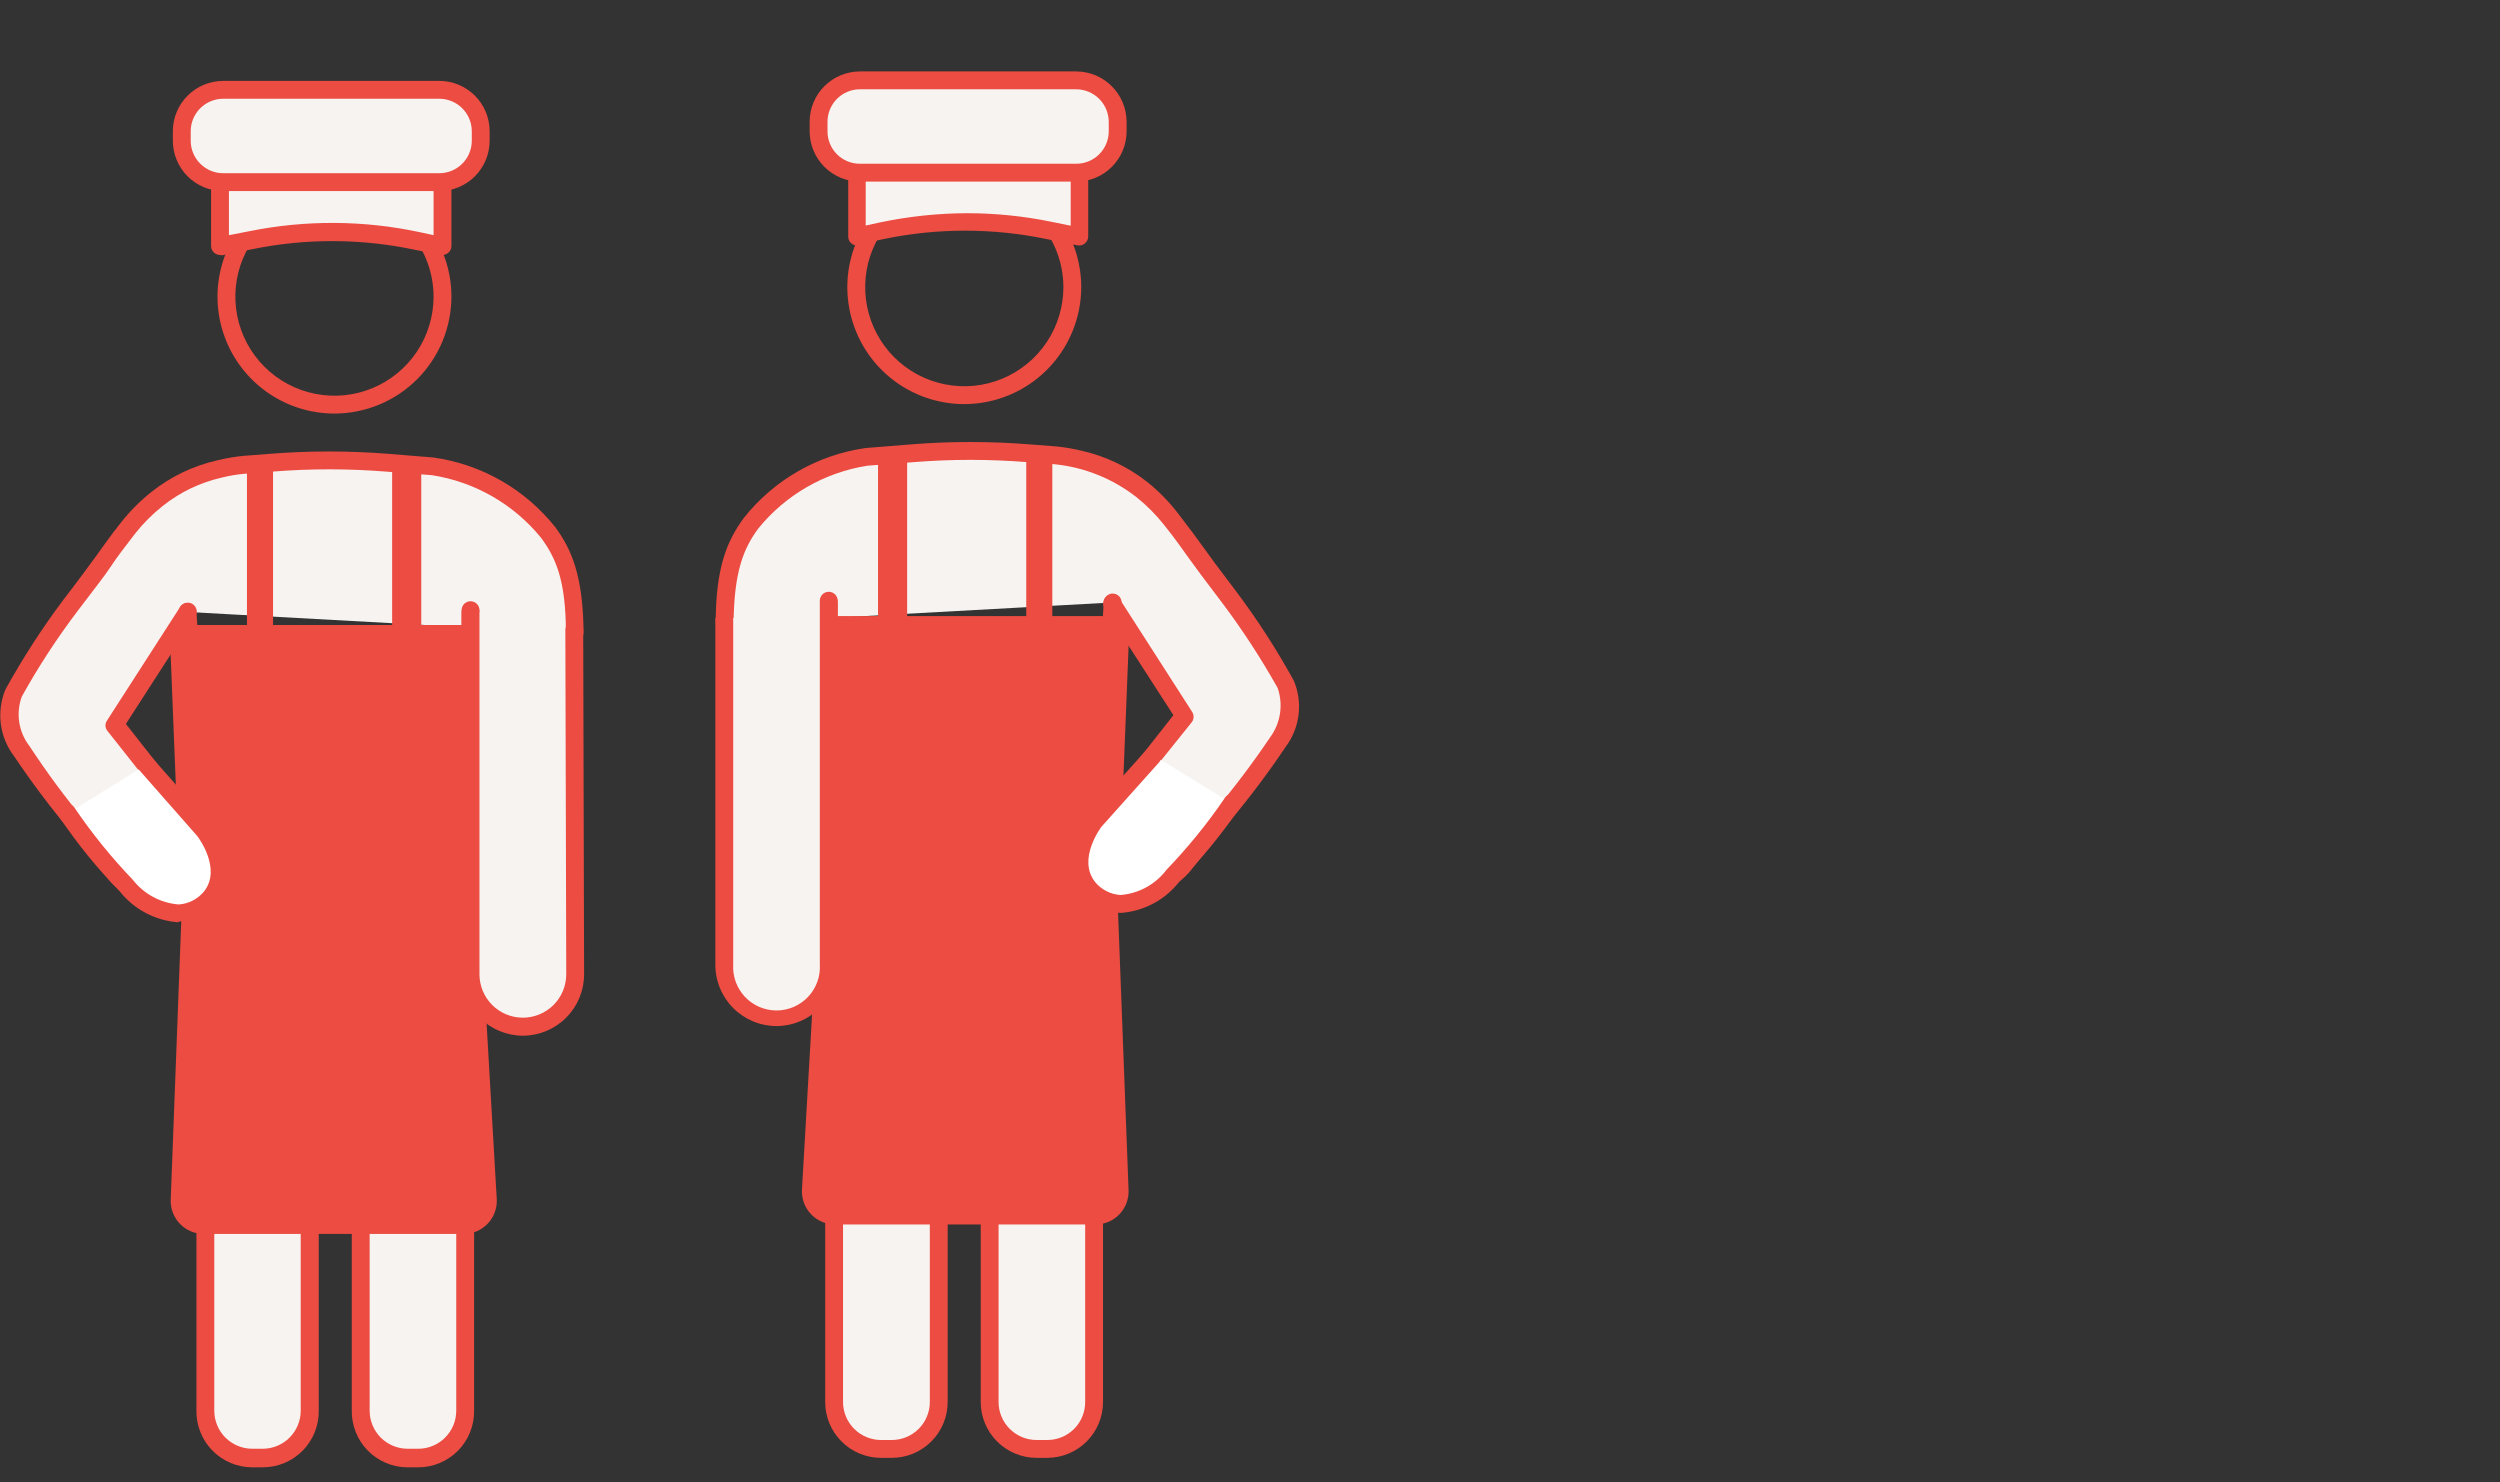 <?xml version="1.0" encoding="UTF-8"?> <svg xmlns="http://www.w3.org/2000/svg" width="140" height="83" viewBox="0 0 140 83" fill="none"><rect x="0" y="0" width="140" height="83" fill="#333333" stroke="none"/><g clip-path="url(#clip0_1_255)"><path d="M54 22.63C52.705 22.63 51.438 22.246 50.361 21.526C49.284 20.806 48.444 19.784 47.949 18.587C47.453 17.39 47.323 16.073 47.576 14.802C47.829 13.532 48.452 12.364 49.368 11.448C50.285 10.532 51.452 9.909 52.722 9.656C53.993 9.403 55.31 9.533 56.507 10.029C57.703 10.524 58.726 11.364 59.446 12.441C60.166 13.518 60.55 14.785 60.55 16.08C60.547 17.816 59.856 19.481 58.629 20.709C57.401 21.936 55.736 22.627 54 22.63V22.63ZM54 10.53C52.902 10.53 51.829 10.855 50.917 11.465C50.004 12.075 49.292 12.942 48.873 13.956C48.452 14.97 48.343 16.086 48.557 17.163C48.771 18.239 49.299 19.228 50.075 20.005C50.852 20.781 51.841 21.309 52.917 21.523C53.994 21.738 55.11 21.628 56.124 21.208C57.138 20.788 58.005 20.076 58.615 19.163C59.224 18.251 59.55 17.178 59.55 16.08C59.547 14.609 58.962 13.199 57.922 12.159C56.881 11.118 55.471 10.533 54 10.53V10.53Z" fill="#EC4C41"></path><path d="M40.58 34.93C40.58 32 41.15 30.58 42.06 29.34C43.67 27.329 45.982 26.004 48.53 25.63L51.12 25.42C53.263 25.25 55.417 25.25 57.56 25.42L59.12 25.54C59.581 25.588 60.038 25.665 60.49 25.77C61.77 26.058 62.969 26.629 64 27.44C64.616 27.924 65.17 28.481 65.65 29.1C67.01 30.88 66.98 30.94 68.86 33.41C70.017 34.967 71.066 36.6 72 38.3C72.217 38.834 72.29 39.415 72.211 39.985C72.132 40.556 71.904 41.096 71.55 41.55C70.34 43.48 68.29 45.8 66.29 48.41C65.863 48.911 65.293 49.269 64.657 49.437C64.021 49.605 63.349 49.575 62.73 49.35C61.96 49.19 63.08 50.27 62.31 49.69C60.96 48.69 62.58 44.85 62.58 44.85L66.32 40.08L62.26 33.74" fill="#F7F3F1"></path><path d="M62.6 50.37C62.379 50.339 62.173 50.241 62.01 50.09C60.43 48.9 61.82 45.35 62.12 44.65C62.134 44.61 62.154 44.573 62.18 44.54L65.71 40.05L61.84 34.05C61.776 33.939 61.758 33.807 61.789 33.683C61.819 33.559 61.896 33.451 62.004 33.382C62.112 33.312 62.242 33.287 62.367 33.311C62.493 33.335 62.605 33.406 62.68 33.51L66.75 39.85C66.809 39.935 66.841 40.036 66.841 40.14C66.841 40.244 66.809 40.345 66.75 40.43L63 45.1C62.445 46.275 62.217 47.577 62.34 48.87C62.497 48.828 62.663 48.828 62.82 48.87C63.93 49.11 65.06 49.18 65.88 48.11C66.7 47.04 67.3 46.3 67.98 45.46C69.1 44.13 70.148 42.742 71.12 41.3C71.412 40.908 71.603 40.451 71.678 39.968C71.753 39.486 71.709 38.992 71.55 38.53C70.615 36.862 69.57 35.258 68.42 33.73C67.42 32.42 66.95 31.78 66.54 31.21C66.13 30.64 65.84 30.21 65.2 29.41C64.742 28.828 64.219 28.302 63.64 27.84C62.324 26.81 60.743 26.172 59.08 26L57.52 25.88C55.403 25.71 53.277 25.71 51.16 25.88L48.57 26.08C46.168 26.458 43.992 27.712 42.46 29.6C41.63 30.73 41.11 32.02 41.08 34.89C41.08 35.023 41.027 35.15 40.934 35.243C40.84 35.337 40.713 35.39 40.58 35.39C40.447 35.387 40.319 35.332 40.226 35.237C40.132 35.142 40.08 35.014 40.08 34.88C40.08 31.75 40.73 30.27 41.65 29.01C43.337 26.878 45.778 25.474 48.47 25.09L51.08 24.88C53.25 24.71 55.43 24.71 57.6 24.88L59.16 25C59.649 25.049 60.133 25.133 60.61 25.25C61.946 25.558 63.196 26.159 64.27 27.01C64.917 27.53 65.498 28.128 66 28.79C66.65 29.64 67 30.1 67.36 30.61C67.72 31.12 68.23 31.81 69.22 33.11C70.413 34.699 71.492 36.369 72.45 38.11C72.706 38.714 72.799 39.374 72.72 40.025C72.641 40.676 72.393 41.295 72 41.82C71.012 43.294 69.944 44.713 68.8 46.07C68.13 46.91 67.42 47.79 66.71 48.71C66.295 49.241 65.735 49.639 65.097 49.855C64.459 50.072 63.772 50.098 63.12 49.93C63.115 49.992 63.096 50.051 63.065 50.105C63.034 50.159 62.991 50.205 62.94 50.24C62.895 50.283 62.842 50.317 62.783 50.339C62.725 50.361 62.663 50.372 62.6 50.37V50.37Z" fill="#EC4C41"></path><path d="M58.69 81.14H58.09C57.745 81.14 57.403 81.072 57.084 80.94C56.764 80.808 56.474 80.614 56.23 80.37C55.986 80.125 55.792 79.835 55.66 79.516C55.528 79.197 55.46 78.855 55.46 78.51V62.01C55.46 61.554 55.641 61.116 55.964 60.794C56.286 60.471 56.724 60.29 57.18 60.29H59.55C60.006 60.29 60.444 60.471 60.766 60.794C61.089 61.116 61.27 61.554 61.27 62.01V78.51C61.27 79.199 61 79.86 60.517 80.352C60.035 80.844 59.379 81.127 58.69 81.14V81.14Z" fill="#F7F3F1"></path><path d="M58.65 81.64H58.05C57.22 81.64 56.424 81.31 55.837 80.723C55.25 80.136 54.92 79.34 54.92 78.51V62C54.92 61.41 55.154 60.845 55.57 60.427C55.986 60.009 56.55 59.773 57.14 59.77H59.55C59.842 59.77 60.132 59.828 60.402 59.94C60.672 60.052 60.917 60.217 61.123 60.424C61.33 60.631 61.493 60.877 61.604 61.147C61.715 61.418 61.771 61.708 61.77 62V78.51C61.77 79.338 61.442 80.133 60.857 80.72C60.272 81.306 59.478 81.637 58.65 81.64V81.64ZM57.14 60.79C56.819 60.793 56.512 60.921 56.284 61.147C56.056 61.373 55.925 61.679 55.92 62V78.51C55.92 79.075 56.144 79.617 56.544 80.016C56.943 80.416 57.485 80.64 58.05 80.64H58.65C58.929 80.64 59.206 80.585 59.464 80.478C59.721 80.371 59.956 80.213 60.153 80.016C60.35 79.818 60.505 79.583 60.611 79.324C60.717 79.066 60.771 78.789 60.77 78.51V62C60.771 61.839 60.741 61.679 60.68 61.53C60.619 61.381 60.53 61.245 60.416 61.131C60.303 61.017 60.168 60.926 60.019 60.864C59.87 60.802 59.711 60.77 59.55 60.77L57.14 60.79Z" fill="#EC4C41"></path><path d="M49.94 81.14H49.34C48.642 81.14 47.974 80.863 47.48 80.37C46.987 79.876 46.71 79.207 46.71 78.51V62.01C46.71 61.554 46.891 61.116 47.214 60.794C47.536 60.471 47.974 60.29 48.43 60.29H50.85C51.306 60.29 51.744 60.471 52.066 60.794C52.389 61.116 52.57 61.554 52.57 62.01V78.51C52.57 79.207 52.293 79.876 51.8 80.37C51.306 80.863 50.638 81.14 49.94 81.14V81.14Z" fill="#F7F3F1"></path><path d="M49.94 81.64H49.34C48.929 81.64 48.522 81.559 48.142 81.402C47.762 81.245 47.417 81.014 47.127 80.723C46.836 80.433 46.605 80.088 46.448 79.708C46.291 79.328 46.21 78.921 46.21 78.51V62C46.21 61.41 46.444 60.845 46.86 60.427C47.276 60.009 47.84 59.773 48.43 59.77H50.84C51.431 59.77 51.999 60.005 52.417 60.423C52.835 60.841 53.07 61.409 53.07 62V78.51C53.07 79.34 52.74 80.136 52.153 80.723C51.566 81.31 50.77 81.64 49.94 81.64V81.64ZM48.43 60.79C48.109 60.793 47.802 60.921 47.574 61.147C47.346 61.373 47.215 61.679 47.21 62V78.51C47.21 79.075 47.434 79.617 47.834 80.016C48.233 80.416 48.775 80.64 49.34 80.64H49.94C50.505 80.64 51.047 80.416 51.446 80.016C51.846 79.617 52.07 79.075 52.07 78.51V62C52.07 61.674 51.94 61.361 51.71 61.13C51.479 60.9 51.166 60.77 50.84 60.77L48.43 60.79Z" fill="#EC4C41"></path><path d="M46.76 68.57H61.35C61.599 68.57 61.845 68.52 62.075 68.423C62.304 68.326 62.511 68.183 62.684 68.004C62.856 67.824 62.991 67.612 63.08 67.379C63.169 67.147 63.209 66.899 63.2 66.65L62.61 51.06L63.27 34.5H44.8L45.73 52.42L44.91 66.61C44.895 66.862 44.932 67.115 45.018 67.352C45.104 67.589 45.238 67.806 45.411 67.99C45.585 68.174 45.794 68.32 46.026 68.419C46.258 68.519 46.508 68.57 46.76 68.57V68.57Z" fill="#EC4C41"></path><path d="M49.17 57.12H50.8L50.8 25.33H49.17L49.17 57.12Z" fill="#EC4C41"></path><path d="M57.47 57.12H58.93L58.93 25.33H57.47L57.47 57.12Z" fill="#EC4C41"></path><path d="M61.28 51.12C61.214 51.116 61.15 51.099 61.091 51.071C61.032 51.042 60.979 51.002 60.935 50.953C60.891 50.903 60.858 50.846 60.836 50.784C60.815 50.721 60.806 50.656 60.81 50.59L61.81 33.71C61.814 33.644 61.831 33.58 61.859 33.521C61.888 33.462 61.928 33.409 61.977 33.365C62.027 33.321 62.084 33.288 62.146 33.266C62.208 33.245 62.274 33.236 62.34 33.24C62.406 33.244 62.47 33.261 62.529 33.289C62.588 33.318 62.641 33.358 62.685 33.407C62.729 33.457 62.762 33.514 62.784 33.576C62.805 33.638 62.814 33.704 62.81 33.77L61.81 50.65C61.807 50.716 61.792 50.781 61.763 50.841C61.735 50.901 61.695 50.954 61.645 50.998C61.596 51.042 61.538 51.076 61.475 51.096C61.412 51.117 61.346 51.125 61.28 51.12V51.12Z" fill="#EC4C41"></path><path d="M46.41 57.63C46.277 57.63 46.15 57.577 46.056 57.483C45.963 57.39 45.91 57.263 45.91 57.13V33.74C45.913 33.608 45.966 33.483 46.059 33.389C46.153 33.296 46.278 33.243 46.41 33.24C46.543 33.24 46.67 33.293 46.764 33.386C46.857 33.48 46.91 33.607 46.91 33.74V57.13C46.91 57.263 46.857 57.39 46.764 57.483C46.67 57.577 46.543 57.63 46.41 57.63Z" fill="#EC4C41"></path><path d="M46.41 33.64V54C46.433 54.398 46.375 54.797 46.239 55.173C46.102 55.548 45.89 55.891 45.617 56.181C45.343 56.472 45.012 56.703 44.646 56.861C44.279 57.019 43.884 57.101 43.485 57.101C43.086 57.101 42.691 57.019 42.324 56.861C41.958 56.703 41.627 56.472 41.353 56.181C41.08 55.891 40.868 55.548 40.731 55.173C40.595 54.797 40.537 54.398 40.56 54V34.71" fill="#F7F3F1"></path><path d="M43.48 57.46C43.028 57.459 42.581 57.368 42.163 57.193C41.747 57.018 41.368 56.763 41.05 56.441C40.733 56.12 40.481 55.738 40.312 55.319C40.142 54.9 40.056 54.452 40.06 54V34.71C40.06 34.577 40.113 34.45 40.206 34.356C40.3 34.263 40.427 34.21 40.56 34.21C40.693 34.21 40.82 34.263 40.914 34.356C41.007 34.45 41.06 34.577 41.06 34.71V54C41.039 54.331 41.086 54.664 41.198 54.977C41.31 55.289 41.485 55.576 41.712 55.818C41.94 56.06 42.214 56.254 42.519 56.386C42.824 56.518 43.153 56.586 43.485 56.586C43.817 56.586 44.146 56.518 44.451 56.386C44.756 56.254 45.03 56.06 45.258 55.818C45.485 55.576 45.66 55.289 45.772 54.977C45.884 54.664 45.931 54.331 45.91 54V33.64C45.91 33.507 45.963 33.38 46.056 33.286C46.15 33.193 46.277 33.14 46.41 33.14C46.543 33.14 46.67 33.193 46.764 33.286C46.857 33.38 46.91 33.507 46.91 33.64V54C46.913 54.453 46.826 54.901 46.655 55.32C46.484 55.739 46.232 56.12 45.913 56.442C45.594 56.763 45.215 57.019 44.798 57.193C44.38 57.368 43.933 57.459 43.48 57.46V57.46Z" fill="#EC4C41"></path><path d="M64.57 42.29L61.3 46C61.3 46 59.62 48.1 61 49.73C61.62 50.5 63.39 51.56 65.75 49.04C66.948 47.79 68.035 46.438 69 45" fill="white"></path><path d="M62.81 51.12H62.71C62.297 51.099 61.893 50.994 61.523 50.809C61.153 50.625 60.825 50.367 60.56 50.05C59 48.13 60.83 45.76 60.91 45.66L64.19 42C64.237 41.953 64.292 41.916 64.353 41.891C64.414 41.865 64.479 41.852 64.545 41.852C64.611 41.852 64.676 41.865 64.737 41.891C64.798 41.916 64.853 41.953 64.9 42C64.992 42.093 65.043 42.219 65.043 42.35C65.043 42.481 64.992 42.606 64.9 42.7L61.68 46.3C61.68 46.3 60.29 48.12 61.34 49.41C61.514 49.618 61.73 49.788 61.972 49.91C62.214 50.032 62.479 50.103 62.75 50.12C63.256 50.08 63.748 49.932 64.193 49.688C64.638 49.443 65.025 49.106 65.33 48.7C66.524 47.46 67.611 46.122 68.58 44.7C68.613 44.643 68.657 44.594 68.709 44.555C68.762 44.516 68.822 44.488 68.885 44.473C68.949 44.458 69.015 44.456 69.08 44.468C69.144 44.479 69.205 44.504 69.26 44.54C69.317 44.574 69.366 44.619 69.405 44.672C69.445 44.725 69.473 44.785 69.489 44.849C69.505 44.914 69.508 44.98 69.498 45.046C69.487 45.111 69.465 45.174 69.43 45.23C68.428 46.698 67.3 48.077 66.06 49.35C65.672 49.855 65.182 50.274 64.622 50.579C64.062 50.883 63.445 51.068 62.81 51.12V51.12Z" fill="#EC4C41"></path><path d="M48 13.25L49.36 13C52.444 12.365 55.626 12.365 58.71 13L60.44 13.35V9.37H48V13.25Z" fill="#F7F3F1"></path><path d="M48 13.75C47.867 13.75 47.74 13.697 47.646 13.604C47.553 13.51 47.5 13.383 47.5 13.25V9.37C47.503 9.238 47.556 9.113 47.649 9.019C47.742 8.926 47.868 8.873 48 8.87H60.44C60.573 8.87 60.7 8.923 60.794 9.017C60.887 9.11 60.94 9.238 60.94 9.37V13.25C60.938 13.324 60.921 13.396 60.888 13.462C60.856 13.528 60.81 13.587 60.753 13.633C60.696 13.68 60.629 13.713 60.558 13.732C60.487 13.75 60.412 13.753 60.34 13.74L58.62 13.39C55.602 12.76 52.487 12.76 49.47 13.39L48.09 13.69L48 13.75ZM54.19 11.94C55.748 11.943 57.303 12.1 58.83 12.41L59.96 12.64V9.87H48.48V12.63L49.26 12.46C50.874 12.118 52.52 11.944 54.17 11.94H54.19Z" fill="#EC4C41"></path><path d="M48.15 9.67L60.26 9.67C61.541 9.67 62.58 8.631 62.58 7.35V6.82C62.58 5.539 61.541 4.5 60.26 4.5L48.15 4.5C46.869 4.5 45.83 5.539 45.83 6.82V7.35C45.83 8.631 46.869 9.67 48.15 9.67Z" fill="#F7F3F1"></path><path d="M60.27 10.17H48.16C47.412 10.17 46.695 9.873 46.166 9.344C45.637 8.815 45.34 8.098 45.34 7.35V6.82C45.34 6.072 45.637 5.355 46.166 4.826C46.695 4.297 47.412 4 48.16 4H60.27C61.017 4.003 61.733 4.301 62.261 4.829C62.789 5.357 63.087 6.073 63.09 6.82V7.35C63.09 8.098 62.793 8.815 62.264 9.344C61.735 9.873 61.018 10.17 60.27 10.17V10.17ZM48.16 5C47.677 5 47.214 5.192 46.873 5.533C46.532 5.874 46.34 6.337 46.34 6.82V7.35C46.339 7.589 46.385 7.827 46.476 8.048C46.567 8.269 46.701 8.471 46.87 8.64C47.039 8.809 47.24 8.943 47.462 9.034C47.683 9.125 47.921 9.171 48.16 9.17H60.27C60.753 9.17 61.216 8.978 61.557 8.637C61.898 8.296 62.09 7.833 62.09 7.35V6.82C62.087 6.338 61.895 5.877 61.554 5.536C61.213 5.195 60.752 5.003 60.27 5H48.16Z" fill="#EC4C41"></path><path d="M18.73 23.16C17.434 23.16 16.168 22.776 15.091 22.056C14.014 21.337 13.174 20.314 12.679 19.117C12.183 17.92 12.053 16.603 12.306 15.332C12.559 14.062 13.182 12.895 14.098 11.979C15.014 11.062 16.182 10.439 17.452 10.186C18.723 9.933 20.04 10.063 21.237 10.559C22.433 11.054 23.456 11.894 24.176 12.971C24.896 14.048 25.28 15.315 25.28 16.61C25.277 18.346 24.586 20.011 23.359 21.239C22.131 22.466 20.466 23.157 18.73 23.16V23.16ZM18.73 11.06C17.632 11.06 16.559 11.386 15.647 11.995C14.734 12.605 14.023 13.472 13.602 14.486C13.182 15.5 13.072 16.616 13.287 17.693C13.501 18.769 14.029 19.758 14.806 20.535C15.582 21.311 16.571 21.839 17.647 22.053C18.724 22.268 19.84 22.158 20.854 21.738C21.868 21.317 22.735 20.606 23.345 19.694C23.954 18.781 24.28 17.708 24.28 16.61C24.277 15.139 23.692 13.729 22.651 12.688C21.611 11.648 20.201 11.063 18.73 11.06V11.06Z" fill="#EC4C41"></path><path d="M32.18 35.46C32.18 32.53 31.61 31.11 30.7 29.87C29.089 27.859 26.779 26.53 24.23 26.15L21.65 26C19.507 25.83 17.353 25.83 15.21 26L13.65 26.12C13.185 26.163 12.724 26.239 12.27 26.35C11.006 26.638 9.821 27.201 8.8 28C8.185 28.482 7.634 29.04 7.16 29.66C5.79 31.44 5.82 31.5 3.94 33.97C2.768 35.514 1.706 37.138 0.76 38.83C0.545 39.364 0.474 39.945 0.552 40.515C0.631 41.085 0.858 41.625 1.21 42.08C2.42 44 4.47 46.32 6.48 48.94C6.905 49.441 7.472 49.8 8.107 49.968C8.742 50.136 9.413 50.105 10.03 49.88C10.81 49.72 9.68 50.8 10.45 50.22C11.8 49.22 10.19 45.38 10.19 45.38L6.44 40.61L10.5 34.27" fill="#F7F3F1"></path><path d="M10.17 50.9C10.051 50.897 9.937 50.851 9.85 50.77C9.801 50.733 9.759 50.687 9.729 50.633C9.698 50.58 9.678 50.521 9.67 50.46C9.018 50.627 8.331 50.6 7.694 50.384C7.056 50.167 6.496 49.77 6.08 49.24C5.37 48.32 4.66 47.44 3.99 46.6C2.846 45.243 1.778 43.825 0.79 42.35C0.387 41.822 0.13 41.198 0.046 40.539C-0.038 39.881 0.053 39.212 0.31 38.6C1.27 36.861 2.349 35.19 3.54 33.6C4.54 32.3 4.99 31.67 5.41 31.1C5.83 30.53 6.11 30.1 6.76 29.28C7.267 28.634 7.847 28.05 8.49 27.54C9.567 26.687 10.821 26.085 12.16 25.78C12.637 25.662 13.121 25.579 13.61 25.53L15.17 25.41C17.34 25.24 19.52 25.24 21.69 25.41L24.27 25.62C26.97 25.998 29.419 27.402 31.11 29.54C32.03 30.8 32.65 32.28 32.68 35.41C32.68 35.542 32.629 35.669 32.538 35.764C32.446 35.859 32.322 35.915 32.19 35.92C32.057 35.92 31.93 35.867 31.836 35.773C31.743 35.68 31.69 35.553 31.69 35.42C31.69 32.54 31.14 31.26 30.31 30.13C28.776 28.239 26.596 26.985 24.19 26.61L21.62 26.41C19.503 26.24 17.377 26.24 15.26 26.41L13.7 26.53C13.261 26.568 12.827 26.642 12.4 26.75C11.207 27.023 10.089 27.56 9.13 28.32C8.546 28.779 8.019 29.306 7.56 29.89C6.92 30.73 6.56 31.18 6.23 31.69C5.9 32.2 5.35 32.89 4.35 34.21C3.194 35.733 2.148 37.337 1.22 39.01C1.052 39.47 1.003 39.966 1.078 40.45C1.153 40.935 1.35 41.392 1.65 41.78C2.61 43.244 3.651 44.653 4.77 46C5.45 46.85 6.16 47.74 6.87 48.66C7.58 49.58 8.87 49.66 9.93 49.42C10.091 49.379 10.259 49.379 10.42 49.42C10.539 48.126 10.307 46.824 9.75 45.65L6 40.91C5.939 40.827 5.906 40.728 5.906 40.625C5.906 40.522 5.939 40.422 6 40.34L10.08 34C10.114 33.941 10.159 33.889 10.213 33.849C10.267 33.808 10.329 33.778 10.395 33.762C10.461 33.746 10.53 33.743 10.597 33.755C10.664 33.766 10.728 33.79 10.785 33.827C10.842 33.864 10.891 33.912 10.929 33.968C10.967 34.024 10.993 34.088 11.005 34.154C11.018 34.221 11.017 34.29 11.002 34.356C10.988 34.422 10.96 34.485 10.92 34.54L7.05 40.54L10.58 45.03C10.609 45.063 10.633 45.1 10.65 45.14C10.94 45.84 12.33 49.39 10.76 50.58C10.599 50.742 10.394 50.854 10.17 50.9V50.9Z" fill="#EC4C41"></path><path d="M13.21 60.82H15.62C16.076 60.82 16.514 61.001 16.836 61.324C17.159 61.646 17.34 62.084 17.34 62.54V79C17.34 79.698 17.063 80.367 16.57 80.86C16.076 81.353 15.408 81.63 14.71 81.63H14.11C13.414 81.627 12.748 81.349 12.257 80.856C11.766 80.363 11.49 79.696 11.49 79V62.54C11.49 62.084 11.671 61.646 11.994 61.324C12.316 61.001 12.754 60.82 13.21 60.82V60.82Z" fill="#F7F3F1"></path><path d="M14.72 82.17H14.11C13.697 82.168 13.289 82.083 12.909 81.922C12.529 81.761 12.184 81.527 11.895 81.232C11.606 80.938 11.379 80.589 11.225 80.206C11.071 79.823 10.995 79.413 11 79V62.54C11 61.951 11.234 61.387 11.65 60.97C12.066 60.554 12.631 60.32 13.22 60.32H15.63C16.219 60.32 16.783 60.554 17.2 60.97C17.616 61.387 17.85 61.951 17.85 62.54V79C17.855 79.415 17.778 79.826 17.623 80.21C17.468 80.594 17.239 80.944 16.948 81.239C16.656 81.534 16.309 81.768 15.927 81.928C15.545 82.088 15.134 82.17 14.72 82.17V82.17ZM13.21 61.32C12.888 61.323 12.58 61.452 12.354 61.681C12.127 61.909 12 62.218 12 62.54V79C12 79.563 12.223 80.103 12.62 80.503C13.018 80.902 13.557 81.127 14.12 81.13H14.73C15.291 81.125 15.828 80.898 16.223 80.499C16.618 80.1 16.84 79.561 16.84 79V62.54C16.84 62.217 16.711 61.906 16.483 61.677C16.254 61.449 15.944 61.32 15.62 61.32H13.21Z" fill="#EC4C41"></path><path d="M21.92 60.82H24.33C24.786 60.82 25.224 61.001 25.546 61.324C25.869 61.646 26.05 62.084 26.05 62.54V79C26.05 79.698 25.773 80.367 25.28 80.86C24.787 81.353 24.117 81.63 23.42 81.63H22.82C22.124 81.627 21.458 81.349 20.967 80.856C20.476 80.363 20.2 79.696 20.2 79V62.54C20.2 62.084 20.381 61.646 20.704 61.324C21.026 61.001 21.464 60.82 21.92 60.82V60.82Z" fill="#F7F3F1"></path><path d="M23.42 82.17H22.82C22.406 82.169 21.997 82.085 21.616 81.925C21.235 81.765 20.889 81.53 20.599 81.236C20.309 80.941 20.08 80.592 19.926 80.208C19.771 79.824 19.695 79.414 19.7 79V62.54C19.7 61.951 19.934 61.387 20.35 60.97C20.767 60.554 21.331 60.32 21.92 60.32H24.33C24.918 60.323 25.481 60.557 25.897 60.973C26.313 61.389 26.547 61.952 26.55 62.54V79C26.555 79.415 26.478 79.826 26.323 80.21C26.168 80.594 25.939 80.944 25.648 81.239C25.356 81.534 25.009 81.768 24.627 81.928C24.245 82.088 23.834 82.17 23.42 82.17V82.17ZM21.92 61.32C21.596 61.32 21.286 61.449 21.057 61.677C20.828 61.906 20.7 62.217 20.7 62.54V79C20.7 79.563 20.923 80.103 21.32 80.503C21.718 80.902 22.257 81.127 22.82 81.13H23.42C23.985 81.13 24.527 80.906 24.926 80.506C25.326 80.107 25.55 79.565 25.55 79V62.54C25.55 62.217 25.422 61.906 25.193 61.677C24.964 61.449 24.654 61.32 24.33 61.32H21.92Z" fill="#EC4C41"></path><path d="M26 69.1H11.41C11.161 69.1 10.915 69.05 10.685 68.953C10.456 68.856 10.249 68.713 10.076 68.534C9.904 68.354 9.769 68.142 9.68 67.909C9.591 67.677 9.551 67.429 9.56 67.18L10.15 51.58L9.49 35H28L27 53L27.82 67.19C27.828 67.435 27.787 67.68 27.7 67.909C27.612 68.139 27.48 68.349 27.31 68.526C27.141 68.704 26.938 68.847 26.713 68.945C26.488 69.043 26.245 69.096 26 69.1V69.1Z" fill="#EC4C41"></path><path d="M23.59 25.86H21.96V57.65H23.59V25.86Z" fill="#EC4C41"></path><path d="M15.29 25.86H13.83V57.65H15.29V25.86Z" fill="#EC4C41"></path><path d="M11.49 51.65C11.362 51.65 11.24 51.602 11.147 51.514C11.054 51.427 10.998 51.307 10.99 51.18L10 34.3C9.994 34.168 10.04 34.039 10.128 33.94C10.216 33.841 10.338 33.78 10.47 33.77C10.536 33.766 10.601 33.775 10.664 33.796C10.726 33.818 10.783 33.851 10.833 33.895C10.882 33.939 10.922 33.992 10.951 34.051C10.979 34.11 10.996 34.174 11 34.24L12 51.12C12.006 51.252 11.96 51.381 11.872 51.48C11.784 51.579 11.662 51.64 11.53 51.65H11.49Z" fill="#EC4C41"></path><path d="M26.35 58.16C26.217 58.16 26.09 58.107 25.996 58.014C25.903 57.92 25.85 57.793 25.85 57.66V34.27C25.85 34.137 25.903 34.01 25.996 33.916C26.09 33.823 26.217 33.77 26.35 33.77C26.483 33.77 26.61 33.823 26.703 33.916C26.797 34.01 26.85 34.137 26.85 34.27V57.66C26.85 57.793 26.797 57.92 26.703 58.014C26.61 58.107 26.483 58.16 26.35 58.16Z" fill="#EC4C41"></path><path d="M26.35 34.17V54.56C26.35 55.337 26.659 56.082 27.208 56.632C27.758 57.181 28.503 57.49 29.28 57.49C30.057 57.49 30.802 57.181 31.352 56.632C31.901 56.082 32.21 55.337 32.21 54.56L32.16 35.27" fill="#F7F3F1"></path><path d="M29.28 58C28.371 57.997 27.5 57.635 26.858 56.992C26.215 56.35 25.853 55.479 25.85 54.57V34.17C25.85 34.037 25.903 33.91 25.996 33.816C26.09 33.723 26.217 33.67 26.35 33.67C26.483 33.67 26.61 33.723 26.703 33.816C26.797 33.91 26.85 34.037 26.85 34.17V54.56C26.85 55.204 27.106 55.822 27.562 56.278C28.017 56.734 28.636 56.99 29.28 56.99C29.924 56.99 30.543 56.734 30.998 56.278C31.454 55.822 31.71 55.204 31.71 54.56L31.66 35.27C31.66 35.137 31.713 35.01 31.806 34.916C31.9 34.823 32.027 34.77 32.16 34.77C32.293 34.77 32.42 34.823 32.514 34.916C32.607 35.01 32.66 35.137 32.66 35.27L32.71 54.56C32.71 55.471 32.349 56.344 31.706 56.989C31.063 57.634 30.191 57.997 29.28 58V58Z" fill="#EC4C41"></path><path d="M8.2 42.82L11.46 46.5C11.46 46.5 13.14 48.63 11.81 50.26C11.19 51.03 9.42 52.09 7.06 49.57C5.847 48.334 4.742 46.996 3.76 45.57" fill="white"></path><path d="M10 51.65C9.359 51.606 8.734 51.428 8.166 51.129C7.598 50.829 7.098 50.414 6.7 49.91C5.456 48.639 4.331 47.257 3.34 45.78C3.304 45.725 3.279 45.664 3.268 45.599C3.256 45.535 3.258 45.469 3.273 45.405C3.288 45.342 3.316 45.282 3.355 45.229C3.394 45.177 3.443 45.133 3.5 45.1C3.555 45.064 3.618 45.039 3.683 45.027C3.748 45.016 3.815 45.017 3.879 45.032C3.944 45.047 4.004 45.075 4.058 45.114C4.111 45.153 4.156 45.203 4.19 45.26C5.157 46.681 6.241 48.019 7.43 49.26C7.739 49.657 8.127 49.986 8.569 50.225C9.011 50.464 9.499 50.609 10 50.65C10.271 50.633 10.536 50.562 10.778 50.44C11.02 50.318 11.235 50.148 11.41 49.94C12.46 48.65 11.06 46.83 11.04 46.81L7.82 43.15C7.728 43.056 7.677 42.931 7.677 42.8C7.677 42.669 7.728 42.543 7.82 42.45C7.866 42.403 7.922 42.366 7.983 42.34C8.044 42.315 8.109 42.302 8.175 42.302C8.241 42.302 8.306 42.315 8.367 42.34C8.428 42.366 8.483 42.403 8.53 42.45L11.79 46.13C11.89 46.25 13.72 48.62 12.16 50.53C11.899 50.852 11.572 51.115 11.201 51.301C10.83 51.487 10.424 51.592 10.01 51.61L10 51.65Z" fill="#EC4C41"></path><path d="M24.78 13.78L23.4 13.48C20.32 12.823 17.137 12.806 14.05 13.43L12.32 13.78V9.9H24.78V13.78Z" fill="#F7F3F1"></path><path d="M12.32 14.28C12.203 14.278 12.09 14.236 12 14.16C11.944 14.114 11.898 14.056 11.867 13.99C11.836 13.925 11.82 13.853 11.82 13.78V9.9C11.822 9.768 11.876 9.642 11.969 9.549C12.062 9.456 12.188 9.402 12.32 9.4H24.78C24.912 9.402 25.038 9.456 25.131 9.549C25.224 9.642 25.277 9.768 25.28 9.9V13.78C25.279 13.855 25.261 13.929 25.229 13.996C25.196 14.063 25.148 14.123 25.09 14.17C25.031 14.216 24.963 14.248 24.891 14.266C24.818 14.283 24.743 14.284 24.67 14.27L23.29 14C20.279 13.354 17.168 13.336 14.15 13.95L12.42 14.3L12.32 14.28ZM12.82 10.4V13.17L14 12.94C17.138 12.312 20.371 12.332 23.5 13L24.28 13.17V10.4H12.82Z" fill="#EC4C41"></path><path d="M24.61 5.03H12.5C11.219 5.03 10.18 6.069 10.18 7.35V7.88C10.18 9.161 11.219 10.2 12.5 10.2H24.61C25.891 10.2 26.93 9.161 26.93 7.88V7.35C26.93 6.069 25.891 5.03 24.61 5.03Z" fill="#F7F3F1"></path><path d="M24.6 10.7H12.5C11.752 10.7 11.035 10.403 10.506 9.874C9.977 9.345 9.68 8.628 9.68 7.88V7.35C9.68 6.602 9.977 5.885 10.506 5.356C11.035 4.827 11.752 4.53 12.5 4.53H24.6C25.348 4.53 26.065 4.827 26.594 5.356C27.123 5.885 27.42 6.602 27.42 7.35V7.88C27.42 8.628 27.123 9.345 26.594 9.874C26.065 10.403 25.348 10.7 24.6 10.7V10.7ZM12.5 5.53C12.017 5.53 11.554 5.722 11.213 6.063C10.872 6.404 10.68 6.867 10.68 7.35V7.88C10.68 8.363 10.872 8.826 11.213 9.167C11.554 9.508 12.017 9.7 12.5 9.7H24.6C25.083 9.7 25.546 9.508 25.887 9.167C26.228 8.826 26.42 8.363 26.42 7.88V7.35C26.42 6.867 26.228 6.404 25.887 6.063C25.546 5.722 25.083 5.53 24.6 5.53H12.5Z" fill="#EC4C41"></path></g><defs><clipPath id="clip0_1_255"><rect width="72.76" height="78.17" fill="white" transform="translate(0 4)"></rect></clipPath></defs></svg> 